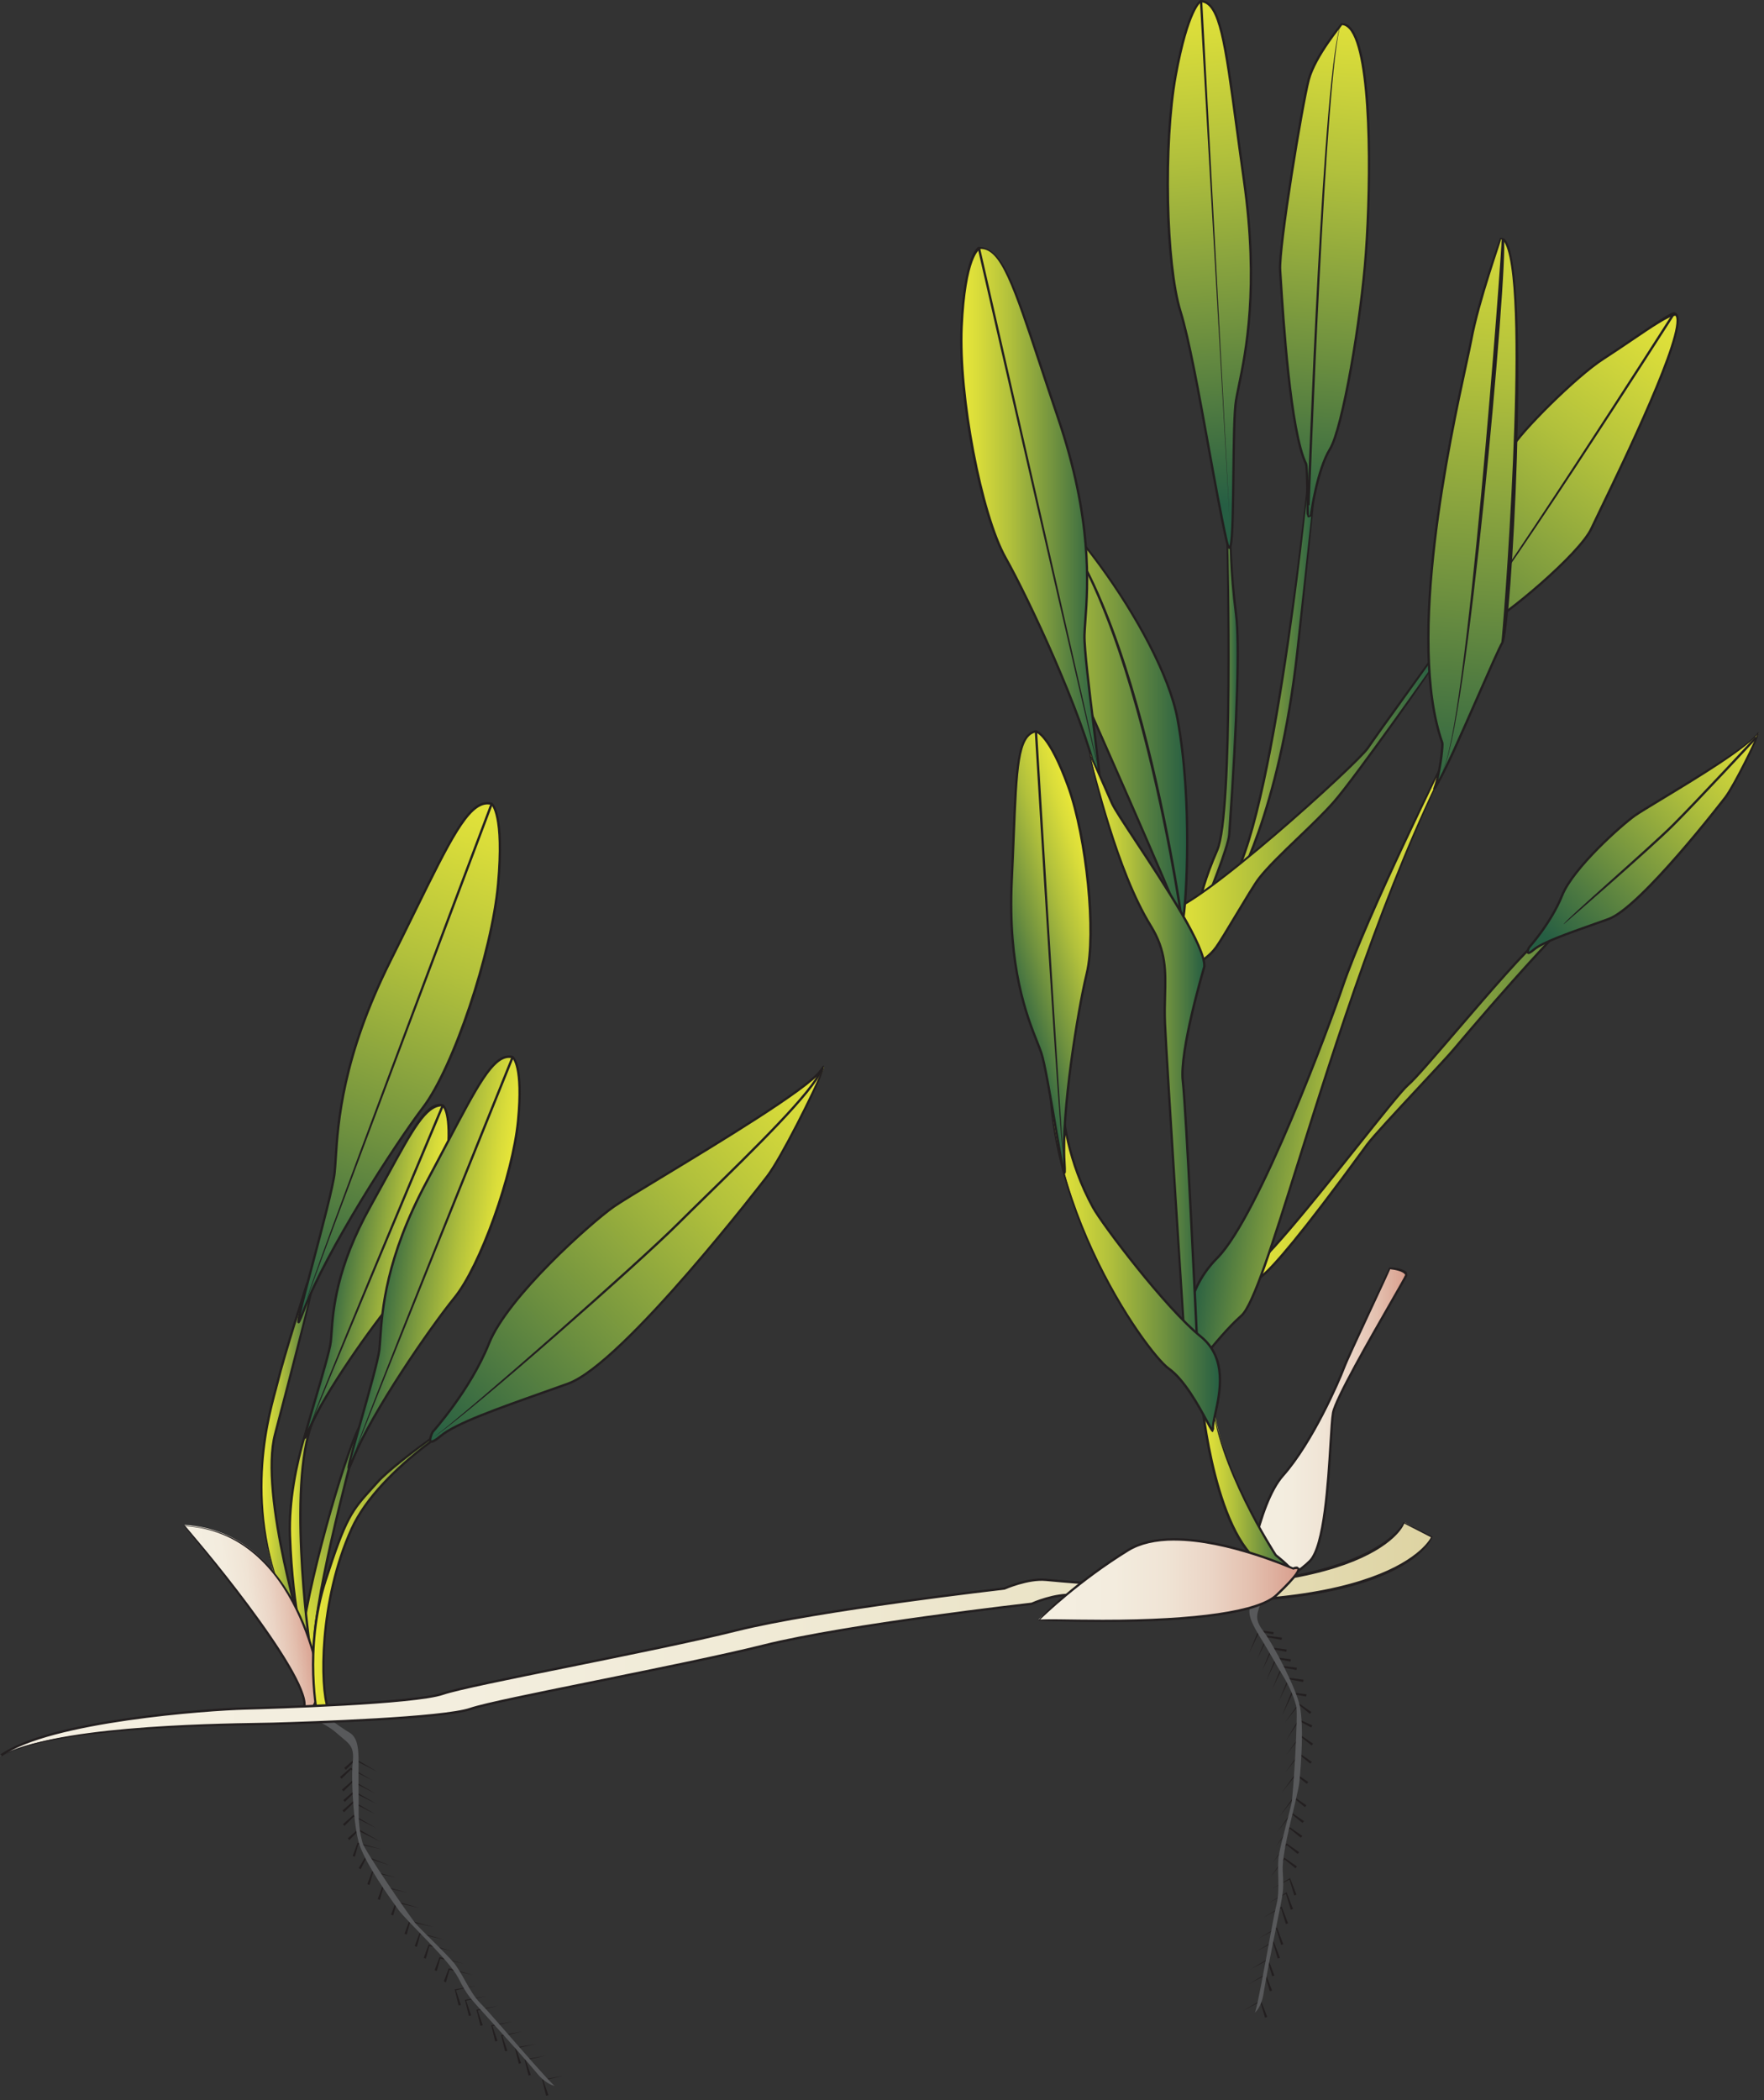 
        <svg xmlns:rdf="http://www.w3.org/1999/02/22-rdf-syntax-ns#" xmlns="http://www.w3.org/2000/svg" xmlns:cc="http://creativecommons.org/ns#" xmlns:xlink="http://www.w3.org/1999/xlink" xmlns:dc="http://purl.org/dc/elements/1.1/" x="0px" y="0px" width="421" height="501" viewBox="0 0 421 501" xml:space="preserve">
            <rect x="0" y="0" width="421" height="501" fill="#333333" stroke="none"/>
            <title>Halophila beccari</title>
            <desc xmlns:ian_image_library="https://ian.umces.edu/media-library/">
                <ian_image_library:title>Halophila beccari</ian_image_library:title>
                <ian_image_library:descr>Illustration of Halophila beccari</ian_image_library:descr>
                <ian_image_library:scene>
                    <ian_image_library:contains>seagrass, SAV, Plantae, vascular, Magnoliophyta, angiosperm, flowering plant, Liliopsida, monocot, Alismatidae, Hydrocharitales, Hydrocharitaceae, tape-grass, family, Halophila, beccari</ian_image_library:contains>
                    <ian_image_library:when>2008-08-26</ian_image_library:when>
                </ian_image_library:scene>
            </desc>
            
 <defs></defs>
 <linearGradient id="ian_symbols_57572bfff39d9b54c935f2c73b40a18c" y2="252.28" gradientUnits="userSpaceOnUse" x2="398.1" y1="252.28" x1="293.33">
  <stop stop-color="#E9E739" offset="0"/>
  <stop stop-color="#D9DC3A" offset=".12"/>
  <stop stop-color="#B1C03C" offset=".352"/>
  <stop stop-color="#6F913F" offset=".674"/>
  <stop stop-color="#265E43" offset="1"/>
 </linearGradient>
 <path d="m397.37 196.9s-23.382 22.21-29.357 26.69c-5.982 4.453-28.064 31.945-31.958 35.219-3.88 3.294-33.723 43.592-39.389 45.384-5.678 1.792-2.404 3.294-2.404 3.294s1.185 1.778 7.181-3.294c5.969-5.066 22.372-27.768 24.771-31.042 2.385-3.301 17.912-19.408 20.89-22.985 2.991-3.59 26.542-31.372 35.367-37.819 9.66-7.066 15.628-15.582 15.628-15.582" fill="url(#ian_symbols_57572bfff39d9b54c935f2c73b40a18c)"/>
 <path d="m295.12 308.07c-.106 0-.204-.007-.293-.02l-.792-.406c.067.077-1.039-.441-.983-1.323.054-.875 1.211-1.656 3.535-2.39 3.589-1.135 17.515-18.592 27.684-31.339 5.711-7.159 10.222-12.814 11.609-13.992 1.597-1.343 6.299-6.818 11.744-13.158 7.827-9.115 16.7-19.446 20.228-22.071 5.893-4.418 29.098-26.447 29.331-26.668l.353.371c.217-.29.332-.453.34-.464.394.404-5.651 8.952-15.238 15.965-9.417 6.88-35.063 37.466-35.317 37.772-1.248 1.499-4.696 5.196-8.461 9.23-5.175 5.547-11.041 11.834-12.417 13.739l-.625.856c-12.327 16.901-20.466 27.074-24.19 30.235-3.51 2.95-5.45 3.65-6.51 3.65zm102.26-110.79c-2.205 2.09-23.56 22.309-29.2 26.538-3.479 2.589-12.716 13.346-20.139 21.988-5.46 6.358-10.176 11.849-11.807 13.22-1.345 1.142-6.066 7.061-11.534 13.915-10.781 13.515-24.199 30.335-27.949 31.521-2.791.881-3.132 1.619-3.149 1.896-.025.417.567.786.776.882 1.302.338 3.073-.028 6.887-3.254 2.537-2.153 8.778-9.13 24.101-30.138l.625-.855c1.396-1.932 7.273-8.232 12.46-13.792 3.755-4.024 7.195-7.712 8.44-9.207.255-.307 25.945-30.947 35.416-37.865 7.95-5.83 13.44-12.72 15.06-14.86z" fill="#231F20"/>
 <linearGradient id="ian_symbols_d3045fb759f74414bd411f8613f1eb3e" y2="174.38" gradientUnits="userSpaceOnUse" x2="330.04" y1="70.206" x1="402.58">
  <stop stop-color="#E9E739" offset="0"/>
  <stop stop-color="#D9DC3A" offset=".12"/>
  <stop stop-color="#B1C03C" offset=".352"/>
  <stop stop-color="#6F913F" offset=".674"/>
  <stop stop-color="#265E43" offset="1"/>
 </linearGradient>
 <path d="m399.55 74.738c-1.389.168-10.496 6.75-16.89 10.859-6.406 4.096-19.98 17.663-22.021 21.496-2.047 3.86-12.557 30.483-13.062 39.449-.512 8.959-4.365 8.959-5.127 9.983-.761 1.017.512 1.28.512 1.28s6.663-6.4 11.264-8.441c4.615-2.068 22.797-17.164 25.606-23.321 2.83-6.13 25.09-50.265 19.72-51.302z" fill="url(#ian_symbols_d3045fb759f74414bd411f8613f1eb3e)"/>
 <path d="m343.05 158.11l-.143-.029c-.074-.015-.729-.165-.924-.678-.119-.313-.036-.663.246-1.04.19-.256.498-.435.889-.662 1.322-.77 3.785-2.203 4.184-9.171.513-9.116 11.267-36.119 13.093-39.563 2.074-3.896 15.645-17.461 22.118-21.6 2.226-1.431 4.782-3.162 7.226-4.818 5.461-3.698 8.854-5.971 9.778-6.083.442.072.724.294.9.646 1.963 3.915-8.729 27.032-18.263 46.734-.963 1.991-1.691 3.495-2.07 4.317-2.803 6.144-20.942 21.306-25.744 23.458-4.504 1.999-11.118 8.325-11.185 8.388l-.13.09zm56.72-82.766c-1.363 0-5.61 2.876-9.723 5.662-2.448 1.658-5.008 3.392-7.238 4.825-6.425 4.107-19.877 17.542-21.927 21.393-2.228 4.2-12.54 30.641-13.03 39.334-.415 7.266-3.045 8.796-4.457 9.619-.336.195-.601.35-.724.515l.209.808c.921-.874 6.91-6.471 11.231-8.388 4.752-2.13 22.698-17.117 25.466-23.183.381-.825 1.109-2.332 2.075-4.327 5.567-11.506 20.357-42.071 18.266-46.244-.06.002-.11-.002-.16-.002z" fill="#231F20"/>
 <linearGradient id="ian_symbols_e2032c5048380674e1833f5ea3912b94" y2="165.81" gradientUnits="userSpaceOnUse" x2="314.01" y1="165.81" x1="288.16">
  <stop stop-color="#E9E739" offset="0"/>
  <stop stop-color="#D9DC3A" offset=".12"/>
  <stop stop-color="#B1C03C" offset=".352"/>
  <stop stop-color="#6F913F" offset=".674"/>
  <stop stop-color="#265E43" offset="1"/>
 </linearGradient>
 <path d="m312.2 115.53s-9.148 87.756-19.759 96.554c-10.603 8.778 1.832.351 1.832.351s10.975-17.549 15.366-57.039c4.379-39.502 4.379-39.502 4.379-39.502l-1.82-.36z" fill="url(#ian_symbols_e2032c5048380674e1833f5ea3912b94)"/>
 <path d="m288.23 216.36l-.326-.214c-.094-.262-.183-.509 4.361-4.271 10.402-8.626 19.568-95.493 19.659-96.37l2.149.121-4.157 39.805c-4.349 39.1-15.297 56.979-15.407 57.155-1.35.93-5.58 3.76-6.27 3.76zm23.91-100.55c-.044 3.345-8.951 87.727-19.527 96.496-2.04 1.689-3.094 2.632-3.635 3.159 1.122-.615 3.224-1.957 5.135-3.251.03-.093 10.913-17.882 15.246-56.839l4.379-39.502-1.61-.07z" fill="#231F20"/>
 <linearGradient id="ian_symbols_b94375d9a6e56644312324ae3d232ad4" y2="172.34" gradientUnits="userSpaceOnUse" x2="295.39" y1="172.34" x1="286.25">
  <stop stop-color="#E9E739" offset="0"/>
  <stop stop-color="#D9DC3A" offset=".12"/>
  <stop stop-color="#B1C03C" offset=".352"/>
  <stop stop-color="#6F913F" offset=".674"/>
  <stop stop-color="#265E43" offset="1"/>
 </linearGradient>
 <path d="m292.96 129.3s1.429 64.509-2.438 73.455c-3.874 8.959-4.271 13.029-4.271 13.029l1.616-.815s5.295-12.826 5.504-15.885c.202-3.051 3.045-41.504 1.624-52.498-1.422-10.994-1.213-17.703-1.213-17.703l-.82.40z" fill="url(#ian_symbols_b94375d9a6e56644312324ae3d232ad4)"/>
 <path d="m285.93 216.26l.049-.501c.017-.167.445-4.214 4.293-13.111 3.798-8.789 2.43-72.694 2.416-73.339l.973-.671c.4.323.212 7.073 1.613 17.916.858 6.635.309 24.922-1.548 51.492l-.073 1.059c-.21 3.069-5.308 15.447-5.524 15.972l-2.2 1.18zm7.58-87.38l-.419.673c.21 2.383 1.537 64.418-2.31 73.318-3.045 7.041-3.936 11.077-4.172 12.429l1.138-.574c-.073.016 5.149-12.677 5.353-15.656l.073-1.061c1.854-26.534 2.405-44.782 1.552-51.383-1.4-10.89-1.21-17.69-1.21-17.75z" fill="#231F20"/>
 <linearGradient id="ian_symbols_ff3c3787615de1249d99d3767e7b65db" y2="193.8" gradientUnits="userSpaceOnUse" x2="342.96" y1="193.8" x1="276.93">
  <stop stop-color="#E9E739" offset="0"/>
  <stop stop-color="#D9DC3A" offset=".12"/>
  <stop stop-color="#B1C03C" offset=".352"/>
  <stop stop-color="#6F913F" offset=".674"/>
  <stop stop-color="#265E43" offset="1"/>
 </linearGradient>
 <path d="m341.45 157.58s-12.793 17.556-14.996 20.864c-2.196 3.273-40.587 38.391-47.539 38.762-6.952.363 6.574 12.799 6.574 12.799s2.938-1.476 4.756-4.035c1.839-2.56 8.516-14.255 10.24-16.444 4.021-5.126 12.799-12.456 17.925-18.296 5.12-5.847 24.548-33.426 24.548-33.426l-1.5-.21z" fill="url(#ian_symbols_ff3c3787615de1249d99d3767e7b65db)"/>
 <path d="m285.45 230.34l-.142-.129c-.992-.913-9.664-9.004-8.549-12.104.26-.72.981-1.116 2.147-1.177 6.806-.362 44.822-34.911 47.324-38.639 2.18-3.274 14.873-20.697 15.001-20.873l1.773.112c-.009.71-19.31 28.092-24.38 33.883-2.369 2.699-5.537 5.736-8.602 8.674-3.681 3.528-7.157 6.861-9.314 9.611-.918 1.166-3.27 5.079-5.543 8.863-1.953 3.25-3.839 6.386-4.689 7.571-1.837 2.585-4.734 4.06-4.856 4.121l-.17.10zm57.28-72.69l-1.322.211c.137.064-12.55 17.478-14.724 20.743-2.518 3.752-40.865 38.517-47.756 38.885-.922.048-1.479.321-1.654.81-.825 2.291 5.546 8.857 8.258 11.375.642-.354 2.977-1.733 4.486-3.858.848-1.18 2.722-4.301 4.665-7.535 2.282-3.799 4.644-7.728 5.582-8.92 2.182-2.78 5.672-6.126 9.367-9.668 3.056-2.929 6.216-5.958 8.568-8.639 5.04-5.75 24.32-33.11 24.51-33.38z" fill="#231F20"/>
 <linearGradient id="ian_symbols_954cb1adc18ca8c4f907243e1b20b43f" y2="167.08" gradientUnits="userSpaceOnUse" x2="283.33" y1="167.08" x1="238.13">
  <stop stop-color="#E9E739" offset="0"/>
  <stop stop-color="#D9DC3A" offset=".12"/>
  <stop stop-color="#B1C03C" offset=".352"/>
  <stop stop-color="#6F913F" offset=".674"/>
  <stop stop-color="#265E43" offset="1"/>
 </linearGradient>
 <path d="m238.13 114.13s3.948 14.646 7.195 21.961c3.22 7.296 36.182 81.155 36.667 84.139.525 2.998 3.214-26.077-.949-48.651-4.16-22.59-35.64-62.32-42.91-57.45z" fill="url(#ian_symbols_954cb1adc18ca8c4f907243e1b20b43f)"/>
 <path d="m282.08 220.72h-.232l-.13-.443c-.412-2.534-25.478-58.935-33.715-77.469l-2.933-6.606c-3.218-7.251-7.169-21.854-7.208-22.001.566-.606 1.112-.76 1.735-.76 9.615 0 37.848 37.057 41.717 58.086 3.854 20.899 1.921 47.986 1.014 49.073l-.25.12zm-43.8-106.36c.192 0 4.107 14.446 7.291 21.62l2.933 6.605c13.597 30.595 31.49 71.011 33.563 76.958.783-4.51 2.311-28.312-1.304-47.913-3.839-20.866-31.7-57.632-41.172-57.632-.51 0-.95.12-1.31.36z" fill="#231F20"/>
 <linearGradient id="ian_symbols_aec670169949bcd4854e0ddf94f7937d" y2="224.2" gradientUnits="userSpaceOnUse" x2="369.72" y1="172.03" x1="423.45">
  <stop stop-color="#E9E739" offset="0"/>
  <stop stop-color="#D9DC3A" offset=".12"/>
  <stop stop-color="#B1C03C" offset=".352"/>
  <stop stop-color="#6F913F" offset=".674"/>
  <stop stop-color="#265E43" offset="1"/>
 </linearGradient>
 <path d="m364.95 225.99s5.241-5.8 7.862-12.361c2.613-6.568 14.234-16.862 17.42-19.105 3.193-2.257 26.812-15.75 29.048-19.125 2.25-3.375-5.06 11.627-7.498 14.813-2.438 3.18-20.606 26.421-27.923 29.048-7.302 2.621-15.365 5.241-17.804 7.296-2.44 2.07-1.11-.57-1.11-.57z" fill="url(#ian_symbols_aec670169949bcd4854e0ddf94f7937d)"/>
 <path d="m364.78 227.63l-.391-.209c-.225-.365.102-1.129.315-1.552.094-.118 5.28-5.901 7.852-12.339 2.623-6.592 14.326-16.981 17.519-19.229.914-.646 3.499-2.212 6.777-4.197 7.718-4.673 20.636-12.495 22.198-14.854l.634-.615c.63.902-6.006 13.563-7.68 15.75-.824 1.074-20.27 26.346-28.05 29.14l-3.522 1.25c-6.267 2.212-12.186 4.301-14.196 5.996-.89.75-1.25.85-1.45.85zm54.65-52.68c-1.548 3.071-14.03 10.629-22.29 15.63-3.263 1.976-5.835 3.533-6.745 4.176-3.161 2.226-14.741 12.494-17.323 18.981-2.608 6.532-7.86 12.386-7.913 12.445-.14.293-.272.681-.292.873.13-.049.422-.205 1.012-.705 2.09-1.761 8.055-3.866 14.37-6.096l3.52-1.25c7.628-2.739 27.596-28.694 27.797-28.956 2.19-2.87 7.78-14.34 7.85-15.08z" fill="#231F20"/>
 <path d="m373.19 220.51c-.155-.599 20.442-18.389 25.956-23.916 5.518-5.491 19.643-20.696 19.784-20.849l.406.377c-.142.153-14.274 15.366-19.799 20.864-5.53 5.55-26.14 23.35-26.35 23.53z" fill="#231F20"/>
 <path d="m345.96 154.4c8.626-9.715 52.905-79.112 53.352-79.813l.468.298c-.44.702-44.75 70.145-53.82 79.515z" fill="#231F20"/>
 <path d="m281.76 219.4c-.137-.975-14.019-97.556-41.903-103.85 28.378 5.834 41.891 99.774 42.453 103.77l-.55.08z" fill="#231F20"/>
 <linearGradient id="ian_symbols_fec7b1290ddb1bf4a926cabebcc70052" y2="123.53" gradientUnits="userSpaceOnUse" x2="262.59" y1="123.53" x1="229.43">
  <stop stop-color="#E9E739" offset="0"/>
  <stop stop-color="#D9DC3A" offset=".12"/>
  <stop stop-color="#B1C03C" offset=".352"/>
  <stop stop-color="#6F913F" offset=".674"/>
  <stop stop-color="#265E43" offset="1"/>
 </linearGradient>
 <path d="m233.62 59.137s-3.328 1.717-4.116 18.761c-.774 17.063 4.75 44.993 10.489 55.186 5.76 10.206 18.364 37.34 21.645 51.79 3.301 14.457-3.012-26.421-2.81-33.373.189-6.952 3.295-23.632-6.379-52.019-9.65-28.394-12.63-40.964-18.83-40.344z" fill="url(#ian_symbols_fec7b1290ddb1bf4a926cabebcc70052)"/>
 <path d="m262.52 188.22c-.271 0-.406 0-1.157-3.288-3.297-14.521-16.008-41.78-21.615-51.715-5.976-10.612-11.287-38.538-10.524-55.334.787-17.008 4.124-18.921 4.266-18.995 5.729-.048 8.683 8.849 15.153 28.353 1.218 3.671 2.561 7.717 4.065 12.149 8.336 24.464 7.207 40.184 6.601 48.629-.097 1.356-.181 2.516-.207 3.486-.091 3.145 1.153 13.23 2.251 22.128 1.463 11.855 1.685 14.156 1.396 14.483l-.22.10zm-28.47-128.83c-.33.006-3.508 2.027-4.271 18.518-.745 16.402 4.629 44.692 10.454 55.037 5.62 9.959 18.365 37.292 21.673 51.865.136.595.249 1.069.345 1.449-.206-2.506-.834-7.594-1.446-12.557-1.101-8.917-2.348-19.025-2.255-22.211.026-.977.11-2.145.208-3.511.604-8.406 1.728-24.053-6.573-48.411-1.505-4.434-2.848-8.481-4.066-12.153-6.38-19.252-9.29-28.034-14.06-28.034z" fill="#231F20"/>
 <path d="m261.8 181.99c-.722-1.608-28.179-121.58-28.457-122.79l.541-.124c2.86 12.483 27.92 121.99 27.92 122.91z" fill="#231F20"/>
 <linearGradient id="ian_symbols_39064f2829b704e419f163b54574d650" y2="246.83" gradientUnits="userSpaceOnUse" x2="390.34" gradientTransform="matrix(-.99 -.144 -.144 .99 714.37 63.505)" y1="246.83" x1="347.68">
  <stop stop-color="#E9E739" offset="0"/>
  <stop stop-color="#D9DC3A" offset=".12"/>
  <stop stop-color="#B1C03C" offset=".352"/>
  <stop stop-color="#6F913F" offset=".674"/>
  <stop stop-color="#265E43" offset="1"/>
 </linearGradient>
 <path d="m345.89 181.22l-.836-.451s-18.653 36.97-24.703 54.835c-2.418 7.168-19.744 54.344-29.843 64.509-10.098 10.172-6.682 22.305-7.841 27.296-1.158 4.992 6.683-7.444 13.594-13.527 6.93-6.11 23.71-81.95 49.63-132.66z" fill="url(#ian_symbols_39064f2829b704e419f163b54574d650)"/>
 <path d="m282.76 328.84l-.357-.17c-.173-.218-.177-.614-.012-1.325.286-1.232.287-2.955.287-4.949.002-5.894.004-14.8 7.628-22.48 9.938-10.004 27.043-56.3 29.776-64.402 5.987-17.68 24.532-54.501 24.719-54.871l1.215.332c-15.04 30.021-27.06 68.247-35.836 96.158-6.274 19.954-10.808 34.37-13.741 36.956-3.069 2.702-6.302 6.637-8.899 9.799-2.82 3.43-4.1 4.95-4.78 4.95zm62.16-147.82c.193.25-18.334 37.038-24.309 54.68-2.74 8.121-19.896 54.537-29.908 64.615-7.463 7.518-7.465 16.287-7.467 22.089-.001 2.029-.001 3.781-.302 5.075-.111.48-.114.702-.104.798.578-.221 2.461-2.513 4.283-4.732 2.61-3.178 5.858-7.132 8.962-9.863 2.817-2.483 7.565-17.585 13.578-36.706 8.782-27.93 20.811-66.182 35.986-95.875l-.72-.08z" fill="#231F20"/>
 <linearGradient id="ian_symbols_c50eab9dfc66e0b44d0e326d9b48ce00" y2="360.31" gradientUnits="userSpaceOnUse" x2="97.542" y1="376.13" x1="62.691">
  <stop stop-color="#E9E739" offset="0"/>
  <stop stop-color="#D9DC3A" offset=".12"/>
  <stop stop-color="#B1C03C" offset=".352"/>
  <stop stop-color="#6F913F" offset=".674"/>
  <stop stop-color="#265E43" offset="1"/>
 </linearGradient>
 <path d="m71.676 395.67c0-12.133 10.813-49.776 14.228-55.469 3.402-5.686-.155.997-.155.997s-11.647 41.302-10.778 53.777c.342 4.9-2.945 2.95-3.295.69z" fill="url(#ian_symbols_c50eab9dfc66e0b44d0e326d9b48ce00)"/>
 <path d="m73.789 398.3c-1.02 0-2.18-1.259-2.387-2.591-.003-12.535 10.936-50.105 14.264-55.653 1.452-2.427 1.5-2.427 1.704-2.427.34.3.389.381-1.376 3.696-.094.358-11.603 41.343-10.747 53.628.101 1.442-.094 2.438-.58 2.959-.237.25-.541.38-.878.38zm11.3-55.76c-4.11 9.786-13.136 41.807-13.136 53.132.222 1.398 1.687 2.533 2.308 1.867.212-.228.55-.86.433-2.542-.772-11.07 8.369-45.09 10.395-52.46z" fill="#231F20"/>
 <linearGradient id="ian_symbols_f3c48e4dabe12e741d4474abcbae0ef2" y2="347.96" gradientUnits="userSpaceOnUse" x2="75.664" y1="347.96" x1="62.396">
  <stop stop-color="#E9E739" offset="0"/>
  <stop stop-color="#D9DC3A" offset=".12"/>
  <stop stop-color="#B1C03C" offset=".352"/>
  <stop stop-color="#6F913F" offset=".674"/>
  <stop stop-color="#265E43" offset="1"/>
 </linearGradient>
 <path d="m72.976 392.42s-11.23-35.528-7.316-50.302c4.136-15.676 10.004-38.62 10.004-38.62l-2.351 2.661s-5.652 17.65-6.993 23.315c-1.327 5.652-9.983 29.978 3.671 57.598" fill="url(#ian_symbols_f3c48e4dabe12e741d4474abcbae0ef2)"/>
 <path d="m72.712 392.51c-.112-.356-11.209-35.775-7.32-50.457 4.136-15.674 10.003-38.617 10.003-38.618l-1.875 2.913c0 .078-5.607 17.605-6.931 23.196l-.511 1.956c-2.25 8.313-8.228 30.393 4.162 55.454-12.979-25.004-6.962-47.231-4.697-55.599l.507-1.939c1.328-5.611 6.942-23.159 6.999-23.336l2.407-2.76c.477.252-5.392 23.198-9.528 38.875-3.849 14.527 7.2 49.792 7.313 50.146l-.529.18z" fill="#231F20"/>
 <linearGradient id="ian_symbols_ebfac38421203254a50837593b7916a0" y2="363.2" gradientUnits="userSpaceOnUse" x2="78.736" y1="363.2" x1="69.173">
  <stop stop-color="#E9E739" offset="0"/>
  <stop stop-color="#D9DC3A" offset=".12"/>
  <stop stop-color="#B1C03C" offset=".352"/>
  <stop stop-color="#6F913F" offset=".674"/>
  <stop stop-color="#265E43" offset="1"/>
 </linearGradient>
 <path d="m73.893 392.38s-5.787-40.608 1.32-54.432c5.651-11.007 2.809-5.658 2.809-5.658l-1.367-.694s-8.037 17.725-7.451 34.795c.646 18.451 3.86 29.021 3.86 29.021" fill="url(#ian_symbols_ebfac38421203254a50837593b7916a0)"/>
 <path d="m73.325 395.33c-.575 0-3.76-10.701-4.398-28.93-.582-16.939 7.395-34.741 7.475-34.919l1.547.497c.352-.699.498-1.001.524-1.07.014.014.026.028.038.043.13-.323.192-.291.354-.206.282.147.282.147-3.405 7.33-6.986 13.587-1.351 53.86-1.292 54.266l-.549.078c-.058-.407-5.717-40.854 1.349-54.598 1.43-2.785 2.314-4.519 2.838-5.555l-1.273-.423c.253.139-7.626 17.775-7.05 34.537.637 18.196 3.816 28.844 3.848 28.949h-.006z" fill="#231F20"/>
 <linearGradient id="ian_symbols_0e154c85a7daa6b47d7718c55e4050c5" y2="286.12" gradientUnits="userSpaceOnUse" x2="-304.72" gradientTransform="matrix(-.991 -.136 -.136 .991 -184.75 -22.956)" y1="286.12" x1="-329.38">
  <stop stop-color="#E9E739" offset="0"/>
  <stop stop-color="#D9DC3A" offset=".12"/>
  <stop stop-color="#B1C03C" offset=".352"/>
  <stop stop-color="#6F913F" offset=".674"/>
  <stop stop-color="#265E43" offset="1"/>
 </linearGradient>
 <path d="m105.68 263.71s2.195 1.361 1.098 12.26c-1.112 10.893-7.707 28.159-12.76 34.141-5.045 5.975-16.585 22.116-20.303 30.994-3.739 8.899 4.688-16.503 5.22-20.95.526-4.439-.047-15.285 9.526-32.47 9.579-17.19 12.917-24.93 17.217-23.97z" fill="url(#ian_symbols_0e154c85a7daa6b47d7718c55e4050c5)"/>
 <path d="m72.793 343.26l-.237-.12c-.197-.263-.015-1.081 2.369-9.157 1.64-5.558 3.499-11.857 3.738-13.86.072-.607.123-1.336.183-2.185.381-5.422 1.092-15.515 9.376-30.387l4.087-7.418c6.758-12.346 9.622-17.54 13.434-16.693.326.184 2.397 1.798 1.314 12.559-1.099 10.767-7.571 28.073-12.824 34.292-4.922 5.83-16.535 22.028-20.26 30.923-.853 2.05-.953 2.05-1.173 2.05zm32.707-79.32c-3.693 0-6.709 5.51-12.702 16.458l-4.089 7.421c-8.224 14.765-8.929 24.777-9.307 30.156-.061.859-.113 1.596-.186 2.211-.245 2.05-2.111 8.373-3.757 13.951-.74 2.508-1.495 5.068-1.96 6.777 3.783-8.963 15.387-25.15 20.313-30.983 5.1-6.038 11.626-23.509 12.696-33.99 1.05-10.426-.956-11.987-.976-12.001-.01-.01-.02-.01-.03-.01z" fill="#231F20"/>
 <path d="m74.351 339.38c-.463-.718 25.81-63.246 31.076-75.774l.511.215c-.32.74-31.232 74.3-31.589 75.56z" fill="#231F20"/>
 <linearGradient id="ian_symbols_41b4d9c33482f4f405fd9c8b08d6eec3" y2="282.16" gradientUnits="userSpaceOnUse" x2="-316.04" gradientTransform="matrix(-.991 -.136 -.136 .991 -184.75 -22.956)" y1="282.16" x1="-344.94">
  <stop stop-color="#E9E739" offset="0"/>
  <stop stop-color="#D9DC3A" offset=".12"/>
  <stop stop-color="#B1C03C" offset=".352"/>
  <stop stop-color="#6F913F" offset=".674"/>
  <stop stop-color="#265E43" offset="1"/>
 </linearGradient>
 <path d="m122.36 252.18s2.6 1.711 1.293 15.184c-1.293 13.473-9.163 34.801-15.165 42.198-6.009 7.39-19.731 27.336-24.157 38.344-4.439 10.98 5.578-20.426 6.211-25.909.633-5.484-.061-18.91 11.33-40.163 11.41-21.25 15.35-30.81 20.5-29.65z" fill="url(#ian_symbols_41b4d9c33482f4f405fd9c8b08d6eec3)"/>
 <path d="m83.231 350.5l-.239-.12c-.234-.31.163-1.895 2.833-11.303 1.946-6.859 4.153-14.634 4.438-17.107.088-.759.15-1.672.223-2.738.456-6.702 1.305-19.176 11.139-37.524 1.818-3.389 3.446-6.48 4.919-9.278 7.977-15.15 11.358-21.532 15.873-20.515.204.113 2.816 1.997 1.509 15.481-1.272 13.249-8.956 34.619-15.225 42.345-5.858 7.205-19.68 27.245-24.115 38.273-1.005 2.49-1.122 2.49-1.354 2.49zm38.299-98.13c-3.798 0-7.374 6.791-14.498 20.32-1.474 2.799-3.103 5.892-4.921 9.282-9.777 18.243-10.621 30.64-11.074 37.3-.073 1.076-.136 1.997-.225 2.764-.291 2.517-2.503 10.314-4.456 17.194-.999 3.521-2.022 7.125-2.54 9.193.076-.183.16-.387.252-.614 4.454-11.079 18.322-31.189 24.199-38.416 6.1-7.517 13.863-29.131 15.103-42.049 1.258-12.97-1.151-14.912-1.176-14.93-.15 0-.41-.03-.66-.03z" fill="#231F20"/>
 <path d="m85.035 345.71c-.441-.826 33.225-84.137 37.063-93.634l.514.208c-.37.92-37.197 92.04-37.575 93.42z" fill="#231F20"/>
 <linearGradient id="ian_symbols_7eaa4556711b46d435ae5fb72820ce25" y2="384.61" gradientUnits="userSpaceOnUse" x2="74.062" y1="388.34" x1="47.468">
  <stop stop-color="#F4EFE1" offset="0"/>
  <stop stop-color="#F3ECDE" offset=".291"/>
  <stop stop-color="#F0E4D5" offset=".489"/>
  <stop stop-color="#EBD5C6" offset=".659"/>
  <stop stop-color="#E4C1B0" offset=".813"/>
  <stop stop-color="#DBA695" offset=".956"/>
  <stop stop-color="#D89E8C" offset=".994"/>
 </linearGradient>
 <path d="m44.016 363.79s29.634 35.292 28.637 43.281 4.001-3.994 4.001-3.994-4.338-37.63-32.638-39.29z" fill="url(#ian_symbols_7eaa4556711b46d435ae5fb72820ce25)"/>
 <path d="m72.857 410.09l-.363-.168c-.207-.234-.382-.761-.117-2.89.971-7.779-28.279-42.717-28.574-43.069 28.436 1.203 33.083 38.698 33.126 39.077-.886 2.22-3.015 7.05-4.072 7.05zm-28.857-46.03c1.442.989 29.929 35.022 28.928 43.039-.228 1.831-.096 2.309-.038 2.423.582-.247 2.254-3.551 3.509-6.559-.063-.23-4.659-37.26-32.399-38.9z" fill="#231F20"/>
 <polygon points="130.34 499.98 129.38 496.12 134.5 495.21 129.68 496.33 130.88 499.84 130.34 499.98" fill="#231F20"/>
 <polygon points="126.15 495.16 125.19 491.32 130.3 490.41 125.49 491.52 126.69 495.03 126.15 495.16" fill="#231F20"/>
 <polygon points="123.82 492.35 122.87 488.49 127.97 487.59 123.17 488.7 124.36 492.22 123.82 492.35" fill="#231F20"/>
 <polygon points="120.55 489.38 119.6 485.53 124.7 484.64 119.9 485.74 121.09 489.24 120.55 489.38" fill="#231F20"/>
 <polygon points="118.19 487.02 117.24 483.16 122.34 482.26 117.54 483.37 118.73 486.88 118.19 487.02" fill="#231F20"/>
 <polygon points="114.68 483.29 113.71 479.45 118.84 478.54 114.01 479.66 115.22 483.16 114.68 483.29" fill="#231F20"/>
 <polygon points="111.91 480.95 110.96 477.1 116.06 476.2 111.26 477.3 112.45 480.82 111.91 480.95" fill="#231F20"/>
 <polygon points="109.46 478.45 108.52 474.61 113.62 473.7 108.82 474.82 110 478.32 109.46 478.45" fill="#231F20"/>
 <polygon points="106.43 472.9 105.92 472.71 107.11 469.57 112.9 471.16 107.28 469.94 106.43 472.9" fill="#231F20"/>
 <polygon points="104.25 470.22 103.73 470.03 104.9 466.89 110.7 468.47 105.07 467.25 104.25 470.22" fill="#231F20"/>
 <polygon points="101.64 467.27 101.12 467.08 102.3 463.91 108.09 465.51 102.47 464.27 101.64 467.27" fill="#231F20"/>
 <polygon points="99.495 464.46 98.975 464.27 100.14 461.1 105.95 462.71 100.31 461.46 99.495 464.46" fill="#231F20"/>
 <polygon points="97.063 461.52 96.543 461.32 97.715 458.16 103.53 459.75 97.891 458.52 97.063 461.52" fill="#231F20"/>
 <polygon points="93.849 456.96 93.33 456.77 94.508 453.6 100.32 455.22 94.683 453.96 93.849 456.96" fill="#231F20"/>
 <polygon points="90.663 453.26 90.143 453.06 91.315 449.9 97.124 451.5 91.49 450.27 90.663 453.26" fill="#231F20"/>
 <polygon points="88.184 449.69 87.665 449.49 88.844 446.35 94.651 447.94 89.019 446.71 88.184 449.69" fill="#231F20"/>
 <polygon points="86.081 445.95 85.605 445.66 87.316 442.82 93.053 445.02 87.444 443.22 86.081 445.95" fill="#231F20"/>
 <polygon points="84.688 442.96 84.168 442.77 85.347 439.61 91.135 441.2 85.521 439.97 84.688 442.96" fill="#231F20"/>
 <polygon points="90.967 439.47 85.563 436.78 83.366 438.99 82.999 438.57 85.525 436.34 90.967 439.47" fill="#231F20"/>
 <polygon points="89.809 436.14 84.403 433.42 82.213 435.61 81.847 435.2 84.366 432.98 89.809 436.14" fill="#231F20"/>
 <polygon points="89.708 432.87 84.315 430.16 82.111 432.34 81.747 431.92 84.279 429.71 89.708 432.87" fill="#231F20"/>
 <polygon points="89.91 430.38 84.524 427.69 82.313 429.87 81.949 429.45 84.489 427.24 89.91 430.38" fill="#231F20"/>
 <polygon points="89.573 427.86 84.194 425.17 81.983 427.36 81.619 426.94 84.158 424.73 89.573 427.86" fill="#231F20"/>
 <polygon points="89.107 424.85 83.729 422.17 81.518 424.35 81.154 423.93 83.693 421.72 89.107 424.85" fill="#231F20"/>
 <polygon points="90.146 422.71 84.76 420 82.535 422.2 82.17 421.78 84.724 419.55 90.146 422.71" fill="#231F20"/>
 <path d="m69.729 407.91s7.437 2.735 10.448 5.396c3.011 2.688 4.473 2.957 4.009 7.101-.458 4.109.242 15.905 1.664 19.858 1.711 4.77 6.689 11.811 9.222 15.319 2.061 2.844 12.112 11.978 14.335 16.336 2.25 4.353 2.392 4.292 7.633 10.111 5.16 5.699 8.973 9.991 11.182 12.651 2.189 2.668 4.191 2.95 4.191 2.95s.154.492-5.1-5.423c-5.315-5.975-10.131-11.714-12.725-14.375-2.607-2.641-4.311-7.35-6.508-9.855-2.195-2.492-7.383-7.41-8.764-8.946-1.374-1.516-12.375-17.677-12.799-19.388-.452-1.697-.99-4.056-.93-8.191.04-2.492-.068-4.735-.027-9.054.047-4.292.148-7.687-2.149-9.054-2.304-1.341-8.455-5.936-8.455-5.936l-5.217.50z" fill="#58595B"/>
 <linearGradient id="ian_symbols_e17847d9f2413f9499cb961d83764121" y2="373.26" gradientUnits="userSpaceOnUse" x2="113.55" y1="373.26" x1="74.703">
  <stop stop-color="#E9E739" offset="0"/>
  <stop stop-color="#D9DC3A" offset=".12"/>
  <stop stop-color="#B1C03C" offset=".352"/>
  <stop stop-color="#6F913F" offset=".674"/>
  <stop stop-color="#265E43" offset="1"/>
 </linearGradient>
 <path d="m113.55 336.79s-22.641 12.585-29.627 27.943c-7.592 16.748-7.612 37.414-5.658 42.724 1.966 5.301-2.459 2.209-2.459 2.209s-3.449-16.013 1.853-32.496c5.308-16.484 6.501-16.963 12.422-23.571 4.87-5.43 23.187-17.656 23.187-17.656" fill="url(#ian_symbols_e17847d9f2413f9499cb961d83764121)"/>
 <path d="m77.97 410.84c-.941 0-2.156-.825-2.324-.942-.147-.33-3.516-16.443 1.748-32.809 4.938-15.334 6.401-16.951 11.252-22.31l1.228-1.362c4.837-5.393 23.056-17.579 23.239-17.702.125.584-18.036 12.731-22.827 18.073l-1.229 1.363c-4.914 5.429-6.234 6.888-11.135 22.107-5.219 16.226-1.88 32.193-1.846 32.354.611.335 1.813.902 2.221.587.161-.124.454-.631-.292-2.642-1.849-5.025-2.151-25.691 5.666-42.935 6.943-15.266 29.518-27.944 29.745-28.071l.27.485c-.226.125-22.642 12.717-29.509 27.815-7.755 17.105-7.476 37.553-5.651 42.513.652 1.756.688 2.827.111 3.272-.181.14-.412.20-.661.20z" fill="#231F20"/>
 <polygon points="301.91 481.34 300.77 477.52 296.68 479.71 300.92 477.19 302.44 481.18 301.91 481.34" fill="#231F20"/>
 <polygon points="303.06 475.05 301.93 471.27 297.81 473.44 302.08 470.94 303.6 474.89 303.06 475.05" fill="#231F20"/>
 <polygon points="303.62 471.46 302.49 467.64 298.4 469.84 302.64 467.31 304.15 471.3 303.62 471.46" fill="#231F20"/>
 <polygon points="304.95 467.23 303.8 463.43 299.7 465.61 303.95 463.09 305.48 467.07 304.95 467.23" fill="#231F20"/>
 <polygon points="305.75 463.99 304.61 460.17 300.52 462.38 304.76 459.84 306.28 463.83 305.75 463.99" fill="#231F20"/>
 <polygon points="306.88 459 305.73 455.2 301.64 457.38 305.88 454.86 307.42 458.84 306.88 459" fill="#231F20"/>
 <polygon points="308.06 455.59 306.91 451.79 302.82 453.97 307.06 451.45 308.6 455.42 308.06 455.59" fill="#231F20"/>
 <polygon points="308.89 452.18 307.74 448.39 303.65 450.56 307.89 448.06 309.42 452.02 308.89 452.18" fill="#231F20"/>
 <polygon points="303.16 447.87 306.53 443.19 309.53 445.27 309.18 445.7 306.56 443.59 303.16 447.87" fill="#231F20"/>
 <polygon points="303.68 444.44 307.06 439.77 310.05 441.86 309.7 442.29 307.1 440.16 303.68 444.44" fill="#231F20"/>
 <polygon points="304.43 440.56 307.8 435.89 310.81 437.98 310.46 438.41 307.83 436.29 304.43 440.56" fill="#231F20"/>
 <polygon points="304.82 437.04 308.21 432.38 311.21 434.47 310.86 434.9 308.24 432.78 304.82 437.04" fill="#231F20"/>
 <polygon points="305.41 433.27 308.79 428.61 311.79 430.7 311.44 431.13 308.82 429.01 305.41 433.27" fill="#231F20"/>
 <polygon points="305.85 427.72 309.23 423.07 312.23 425.13 311.88 425.56 309.26 423.47 305.85 427.72" fill="#231F20"/>
 <polygon points="306.69 422.91 310.09 418.23 313.08 420.33 312.73 420.76 310.12 418.63 306.69 422.91" fill="#231F20"/>
 <polygon points="307.02 418.58 310.38 413.92 313.39 415.99 313.04 416.42 310.42 414.32 307.02 418.58" fill="#231F20"/>
 <polygon points="306.93 415.22 309.94 410.15 313.2 411.63 312.94 412.12 310.03 410.56 306.93 415.22" fill="#231F20"/>
 <polygon points="306.6 411.02 309.97 406.34 312.98 408.44 312.63 408.87 310 406.74 306.6 411.02" fill="#231F20"/>
 <polygon points="305.95 409.31 308.22 403.74 311.82 404.2 311.72 404.74 308.42 404.14 305.95 409.31" fill="#231F20"/>
 <polygon points="305.23 405.82 307.51 400.25 311.11 400.73 311.01 401.27 307.7 400.65 305.23 405.82" fill="#231F20"/>
 <polygon points="303.64 402.97 305.91 397.41 309.52 397.86 309.42 398.41 306.11 397.81 303.64 402.97" fill="#231F20"/>
 <polygon points="302.2 400.96 304.48 395.38 308.09 395.85 307.99 396.4 304.68 395.78 302.2 400.96" fill="#231F20"/>
 <polygon points="301.21 398.62 303.47 393.04 307.09 393.51 306.98 394.06 303.66 393.44 301.21 398.62" fill="#231F20"/>
 <polygon points="300.07 395.8 302.35 390.22 305.95 390.67 305.85 391.22 302.55 390.62 300.07 395.8" fill="#231F20"/>
 <polygon points="298.09 394.46 300.36 388.9 303.97 389.35 303.87 389.9 300.56 389.3 298.09 394.46" fill="#231F20"/>
 <path d="m307.6 371.06s-5.005 6.157-6.225 9.99c-1.219 3.826-2.338 4.823.162 8.137 2.506 3.315 7.915 13.804 8.703 17.939.956 4.985.283 13.581-.108 17.872-.343 3.51-4.304 16.484-4 21.383.303 4.87.141 4.89-1.402 12.59-1.528 7.531-2.62 13.17-3.165 16.585-.526 3.402-2.116 4.655-2.116 4.655s.155.498 1.644-7.255c1.522-7.862 2.742-15.225 3.618-18.842.869-3.639-.061-8.536.552-11.81.627-3.268 2.58-10.158 2.984-12.173.404-2.021 1.624-21.503 1.105-23.201-.472-1.69-1.213-3.987-3.375-7.518-1.301-2.122-2.358-4.108-4.595-7.794-2.236-3.658-4.063-6.541-2.769-8.879 1.307-2.338 4.23-9.424 4.23-9.424l4.78-2.27z" fill="#58595B"/>
 <linearGradient id="ian_symbols_18d75fb48f15365439002111241b635e" y2="391.08" gradientUnits="userSpaceOnUse" x2="341.77" y1="391.08">
  <stop stop-color="#F4EFE1" offset="0"/>
  <stop stop-color="#F3EEDE" offset=".326"/>
  <stop stop-color="#F0EAD5" offset=".547"/>
  <stop stop-color="#EAE3C6" offset=".738"/>
  <stop stop-color="#E3DAB1" offset=".91"/>
  <stop stop-color="#DED4A3" offset=".994"/>
 </linearGradient>
 <path d="m.262 418.76c11.688-8.34 50.329-10.98 58.204-11.183 7.889-.209 40.648-1.246 47.264-3.53 6.642-2.276 50.193-10.151 70.093-15.144 19.899-4.958 63.855-9.937 63.855-9.937s5.591-2.499 9.942-2.082c76.837 7.323 85.621-13.682 85.621-13.682l6.528 3.632s-8.785 20.99-85.628 13.688c-4.352-.404-9.943 2.081-9.943 2.081s-43.956 4.958-63.869 9.95c-19.899 4.979-63.451 12.854-70.066 15.13-6.643 2.283-39.389 3.321-47.271 3.544-7.877.19-52.749.25-64.989 7.73" fill="url(#ian_symbols_18d75fb48f15365439002111241b635e)"/>
 <path d="m.145 419.2c10.99-7.364 49.479-7.986 62.127-8.191l2.715-.049c9.437-.267 40.732-1.31 47.187-3.528 3.315-1.142 15.661-3.641 29.957-6.536 14.136-2.862 30.158-6.106 40.132-8.602 19.703-4.938 63.465-9.906 63.905-9.956.149-.081 5.626-2.488 10-2.082 75.64 7.188 85.259-13.313 85.347-13.521l-6.407-3.281c.029.73-9.348 20.975-85.512 13.716-4.228-.405-9.749 2.034-9.804 2.059-.521.072-44.247 5.056-63.901 9.952-10.036 2.518-26.154 5.782-40.374 8.663-14.176 2.871-26.419 5.351-29.696 6.474-6.84 2.362-40.64 3.368-47.346 3.546-8.737.225-46.527 2.91-58.05 11.131l-.322-.451c11.636-8.303 49.587-11.009 58.357-11.234 4.102-.108 40.273-1.13 47.18-3.516 3.312-1.135 15.572-3.618 29.767-6.493 14.215-2.879 30.326-6.142 40.35-8.657 19.69-4.905 63.452-9.893 63.892-9.942.149-.081 5.626-2.502 10.001-2.082 75.632 7.208 85.25-13.306 85.339-13.514l6.918 3.496c-.241 1.215-9.619 21.446-85.789 14.207-4.228-.393-9.749 2.034-9.804 2.059-.521.072-44.247 5.036-63.914 9.966-9.986 2.498-26.015 5.744-40.157 8.607-14.276 2.891-26.606 5.388-29.887 6.517-6.529 2.244-37.895 3.291-47.353 3.559l-2.721.049c-12.616.17-50.991.79-62.141 7.61z" fill="#231F20"/>
 <linearGradient id="ian_symbols_2cf692bf69277824c922f04d79973288" y2="342.36" gradientUnits="userSpaceOnUse" x2="335.66" y1="342.36" x1="296.86">
  <stop stop-color="#F4EFE1" offset="0"/>
  <stop stop-color="#F3ECDE" offset=".291"/>
  <stop stop-color="#F0E4D5" offset=".489"/>
  <stop stop-color="#EBD5C6" offset=".659"/>
  <stop stop-color="#E4C1B0" offset=".813"/>
  <stop stop-color="#DBA695" offset=".956"/>
  <stop stop-color="#D89E8C" offset=".994"/>
 </linearGradient>
 <path d="m296.86 382.2s2.561-22.567 9.371-30.24c6.817-7.687 13.21-22.178 14.49-25.585 1.279-3.396 11.075-23.861 11.075-23.861s4.257.424 3.826 1.704c-.411 1.28-16.606 28.111-17.462 32.82-.855 4.675-.855 30.672-5.544 35.366-4.69 4.68-15.77 9.79-15.77 9.79z" fill="url(#ian_symbols_2cf692bf69277824c922f04d79973288)"/>
 <path d="m296.53 382.66l.056-.489c.105-.926 2.648-22.743 9.438-30.394 6.437-7.257 12.836-21.229 14.438-25.499 1.27-3.368 10.685-23.047 11.084-23.883.617-.123 3.605.202 4.247 1.197l.093.715c-.123.384-1.357 2.539-3.711 6.634-4.917 8.556-13.146 22.875-13.74 26.147-.226 1.232-.391 3.951-.599 7.37-.598 9.802-1.5 24.616-5.022 28.143-4.663 4.67-15.726 9.8-15.837 9.852l-.45.20zm35.24-79.87c.18.048-9.527 20.337-10.788 23.683-1.197 3.191-7.551 17.79-14.542 25.671-6.118 6.893-8.814 26.237-9.241 29.591 2.125-1.015 11.166-5.462 15.224-9.525 3.374-3.379 4.305-18.656 4.861-27.785.211-3.449.379-6.192.606-7.436.611-3.366 8.871-17.737 13.806-26.324 1.906-3.316 3.552-6.181 3.664-6.531-.40-.82-2.41-1.22-3.59-1.34z" fill="#231F20"/>
 <linearGradient id="ian_symbols_f8ffaa8d590322d4b5ea6a733a52ad8a" y2="354.75" gradientUnits="userSpaceOnUse" x2="308.96" y1="354.75" x1="286.81">
  <stop stop-color="#E9E739" offset="0"/>
  <stop stop-color="#D9DC3A" offset=".12"/>
  <stop stop-color="#B1C03C" offset=".352"/>
  <stop stop-color="#6F913F" offset=".674"/>
  <stop stop-color="#265E43" offset="1"/>
 </linearGradient>
 <path d="m286.81 334.07s3.112 34.228 15.979 40.008c12.86 5.807 1.656-3.099 1.656-3.099s-14.092-21.577-14.935-37.516" fill="url(#ian_symbols_f8ffaa8d590322d4b5ea6a733a52ad8a)"/>
 <path d="m308.44 376.32c-.791 0-2.392-.468-5.768-1.992-12.866-5.78-16.014-38.832-16.141-40.236l.552-.05c.031.341 3.245 34.133 15.816 39.78 5.148 2.325 5.739 1.947 5.79 1.896.147-.418-1.916-2.535-4.419-4.525-.201-.281-14.202-21.888-15.039-37.718 1.383 15.653 15.303 37.134 15.443 37.35 1.89 1.483 5.071 4.226 4.485 5.185-.11.17-.30.30-.72.30z" fill="#231F20"/>
 <linearGradient id="ian_symbols_1bc7756d3a53ccf4190bd3265d74adb9" y2="376.97" gradientUnits="userSpaceOnUse" x2="309.9" y1="376.97" x1="247.86">
  <stop stop-color="#F4EFE1" offset="0"/>
  <stop stop-color="#F3ECDE" offset=".291"/>
  <stop stop-color="#F0E4D5" offset=".489"/>
  <stop stop-color="#EBD5C6" offset=".659"/>
  <stop stop-color="#E4C1B0" offset=".813"/>
  <stop stop-color="#DBA695" offset=".956"/>
  <stop stop-color="#D89E8C" offset=".994"/>
 </linearGradient>
 <path d="m308.56 374.21s-26.703-12.132-39.334-4.386c-12.617 7.781-21.361 16.539-21.361 16.539s48.085 2.418 56.81-5.834c8.73-8.25 3.88-6.32 3.88-6.32z" fill="url(#ian_symbols_1bc7756d3a53ccf4190bd3265d74adb9)"/>
 <path d="m263.15 386.97c-8.748-.037-15.304-.331-15.304-.331-.095-.561 8.729-9.342 21.229-17.051 2.842-1.743 6.613-2.627 11.21-2.627 12.509 0 27.441 6.574 28.343 6.978.007-.055.44-.203.81-.203h.188l.504.385c.22.552-.181 1.802-5.271 6.609-5.45 5.16-25.69 6.24-41.71 6.24zm17.14-19.45c-4.493 0-8.167.856-10.919 2.544-11.692 7.211-20.151 15.361-21.201 16.391.897-.309 7.048-.035 14.98-.035 22.503 0 37.182-2.162 41.333-6.088 5.54-5.233 5.154-5.976 5.136-6.005-.45-.032-.832.096-.957.145-.37-.07-15.66-6.94-28.37-6.94z" fill="#231F20"/>
 <linearGradient id="ian_symbols_afecc5bac243d64485b2177b9cdedd5f" y2="344.83" gradientUnits="userSpaceOnUse" x2="103.9" y1="252.17" x1="202">
  <stop stop-color="#E9E739" offset="0"/>
  <stop stop-color="#D9DC3A" offset=".12"/>
  <stop stop-color="#B1C03C" offset=".352"/>
  <stop stop-color="#6F913F" offset=".674"/>
  <stop stop-color="#265E43" offset="1"/>
 </linearGradient>
 <path d="m103.26 341.6s8.959-9.896 13.419-21.072c4.473-11.209 24.285-28.771 29.728-32.611 5.423-3.826 45.694-26.832 49.527-32.598 3.826-5.739-8.629 19.826-12.786 25.242-4.156 5.437-35.158 45.074-47.613 49.541-12.456 4.479-26.199 8.966-30.348 12.456-4.16 3.52-1.93-.96-1.93-.96z" fill="url(#ian_symbols_afecc5bac243d64485b2177b9cdedd5f)"/>
 <path d="m103 344.19l-.506-.267c-.359-.58.308-2.016.521-2.442.131-.161 9.02-10.052 13.409-21.051 4.47-11.202 24.392-28.901 29.826-32.735 1.55-1.094 5.921-3.74 11.456-7.089 14.053-8.506 35.291-21.36 38-25.436.596-.894.743-.958.915-.958.791 1.216-10.081 22.393-13.25 26.522-.342.448-34.403 44.851-47.74 49.632l-5.94 2.113c-10.73 3.799-20.866 7.387-24.323 10.294-1.5 1.28-2.07 1.43-2.37 1.43zm92.98-88.45c-3.452 4.436-24.174 16.979-37.981 25.335-5.525 3.344-9.89 5.986-11.424 7.068-5.402 3.811-25.202 21.39-29.63 32.487-4.427 11.094-13.381 21.056-13.471 21.156-.408.841-.62 1.703-.501 1.843l.033.001c.147 0 .64-.125 2.011-1.285 3.535-2.973 13.716-6.577 24.495-10.393l5.938-2.112c13.185-4.728 47.146-49.001 47.487-49.448 3.34-4.39 11.16-20.13 13.03-24.67z" fill="#231F20"/>
 <path d="m103.72 342.7c9.119-6.92 48.429-41.5 58.006-51.07 1.82-1.82 4.112-4.058 6.643-6.53 10.819-10.564 25.636-25.032 27.303-29.863l.524.181c-1.711 4.955-16.582 19.476-27.44 30.079-2.529 2.47-4.82 4.706-6.639 6.525-9.58 9.58-48.94 44.2-58.39 50.68z" fill="#231F20"/>
 <linearGradient id="ian_symbols_b364bf4d5e9eb6845d92f33af0541a59" y2="312.47" gradientUnits="userSpaceOnUse" x2="72.72" y1="186.74" x1="120.54">
  <stop stop-color="#E9E739" offset="0"/>
  <stop stop-color="#D9DC3A" offset=".12"/>
  <stop stop-color="#B1C03C" offset=".352"/>
  <stop stop-color="#6F913F" offset=".674"/>
  <stop stop-color="#265E43" offset="1"/>
 </linearGradient>
 <path d="m117.35 191.76s3.065 2.135 1.529 19.145c-1.529 16.996-10.799 43.902-17.873 53.239-7.086 9.33-23.234 34.504-28.468 48.368-5.227 13.883 6.575-25.754 7.316-32.686.748-6.892-.067-23.834 13.352-50.659 13.42-26.81 18.08-38.88 24.14-37.4z" fill="url(#ian_symbols_b364bf4d5e9eb6845d92f33af0541a59)"/>
 <path d="m71.248 315.71l-.24-.119c-.263-.342.233-2.451 3.319-14.102 2.304-8.697 4.915-18.555 5.251-21.699.104-.958.177-2.111.264-3.458.539-8.444 1.543-24.162 13.116-47.295 2.128-4.252 4.037-8.133 5.765-11.648 9.412-19.144 13.396-27.2 18.693-25.905.223.133 3.272 2.465 1.739 19.439-1.503 16.704-10.55 43.644-17.927 53.381-6.88 9.058-23.151 34.316-28.43 48.298-1.172 3.11-1.307 3.11-1.552 3.11zm45.122-123.8c-4.5 0-8.727 8.597-17.147 25.725-1.729 3.516-3.638 7.398-5.767 11.651-11.522 23.033-12.521 38.678-13.059 47.083-.086 1.356-.161 2.518-.266 3.482-.34 3.186-2.958 13.065-5.267 21.781-1.268 4.787-2.568 9.695-3.114 12.147.144-.36.318-.81.53-1.371 5.298-14.032 21.61-39.359 28.507-48.438 7.191-9.492 16.349-36.784 17.817-53.096 1.486-16.457-1.388-18.874-1.417-18.896-.21-.02-.52-.06-.82-.06z" fill="#231F20"/>
 <path d="m73.329 309.74c-.432-1.008 39.238-106.1 43.761-118.08l.519.196c-.44 1.16-43.894 116.26-44.281 117.88z" fill="#231F20"/>
 <linearGradient id="ian_symbols_de3b70052d97d2549da8cedd123c97de" y2="120.29" gradientUnits="userSpaceOnUse" x2="294.04" y1="-7.232" x1="283.35">
  <stop stop-color="#E9E739" offset="0"/>
  <stop stop-color="#D9DC3A" offset=".12"/>
  <stop stop-color="#B1C03C" offset=".352"/>
  <stop stop-color="#6F913F" offset=".674"/>
  <stop stop-color="#265E43" offset="1"/>
 </linearGradient>
 <path d="m286.65.259s-3.03 1.152-6.075 17.838c-3.012 16.694-2.264 45.155 1.145 56.149 3.423 10.988 7.748 40.19 11.001 54.64 2.324 10.307 1.139-26.583 2.277-33.393 1.151-6.831 6.076-22.762 1.906-52.369-4.19-29.584-4.94-42.471-10.26-42.869z" fill="url(#ian_symbols_de3b70052d97d2549da8cedd123c97de)"/>
 <path d="m293.42 130.97c-.332-.019-.588-.322-.971-2.021-1.304-5.791-2.758-13.831-4.298-22.343-2.286-12.636-4.65-25.703-6.697-32.276-3.54-11.418-4.122-39.822-1.153-56.281 3.04-16.654 6.12-18.004 6.25-18.053 4.818.334 6.004 9.104 8.868 30.294.521 3.857 1.097 8.116 1.758 12.791 3.605 25.598.442 40.907-1.257 49.132-.266 1.286-.493 2.389-.651 3.322-.448 2.683-.534 10.197-.618 17.463-.17 14.94-.38 17.97-1.23 17.97zm-6.79-130.43c.048.019-2.872 1.651-5.784 17.611-2.901 16.083-2.316 44.877 1.137 56.017 2.058 6.605 4.425 19.689 6.714 32.342 1.538 8.506 2.992 16.541 4.293 22.319.188.833.327 1.239.416 1.437.51-1.517.61-10.207.691-17.266.083-7.287.17-14.823.626-17.548.158-.939.387-2.049.654-3.343 1.692-8.192 4.843-23.44 1.251-48.942-.661-4.676-1.237-8.936-1.759-12.794-2.74-20.268-3.99-29.517-8.24-29.837z" fill="#231F20"/>
 <polygon points="293.54 125.5 286.37 .274 286.93 .245 293.54 125.5" fill="#231F20"/>
 <linearGradient id="ian_symbols_ce5f2d967a9a38f429360f6390f1cfb4" y2="249.93" gradientUnits="userSpaceOnUse" x2="287.43" y1="249.93" x1="260.22">
  <stop stop-color="#E9E739" offset="0"/>
  <stop stop-color="#D9DC3A" offset=".12"/>
  <stop stop-color="#B1C03C" offset=".352"/>
  <stop stop-color="#6F913F" offset=".674"/>
  <stop stop-color="#265E43" offset="1"/>
 </linearGradient>
 <path d="m260.22 179.92s2.486 5.585 5.146 11.682c1.961 4.412 22.474 32.207 22.049 39.024 0 0-5.975 20.034-5.126 27.276.854 7.255 3.401 62.043 3.401 62.043l-3.119-2.257s-4.115-64.058-4.533-73.415c-.425-9.384 1.63-15.305-3.422-23.443-9.03-14.56-14.4-40.9-14.4-40.9z" fill="url(#ian_symbols_ce5f2d967a9a38f429360f6390f1cfb4)"/>
 <path d="m286 320.51l-3.585-2.594c-.155-.848-4.235-64.374-4.648-73.626-.112-2.486-.052-4.73.006-6.837.16-5.897.287-10.555-3.387-16.473-8.949-14.446-14.378-40.738-14.432-41.001.524-.168 3.011 5.417 5.673 11.515.589 1.325 2.906 4.836 5.84 9.281 6.977 10.569 16.531 25.044 16.231 29.872-.071.262-5.961 20.125-5.128 27.227.847 7.182 3.378 61.515 3.403 62.063l.03.57zm-25.78-139.91c1.27 3.885 6.491 26.944 14.635 40.089 3.762 6.058 3.626 11.027 3.47 16.78-.058 2.094-.118 4.325-.006 6.797.412 9.247 4.491 72.769 4.533 73.409l2.539 1.732c-.271-5.786-2.576-54.698-3.374-61.469-.846-7.216 4.892-26.568 5.136-27.388.278-4.581-9.608-19.559-16.151-29.47-2.948-4.467-5.276-7.995-5.885-9.363-2.16-4.95-4.2-9.56-4.9-11.12z" fill="#231F20"/>
 <linearGradient id="ian_symbols_cc3dee417e932284ddbc4ec3c9a409e7" y2="292.05" gradientUnits="userSpaceOnUse" x2="291.17" y1="292.05" x1="250.55">
  <stop stop-color="#E9E739" offset="0"/>
  <stop stop-color="#D9DC3A" offset=".12"/>
  <stop stop-color="#B1C03C" offset=".352"/>
  <stop stop-color="#6F913F" offset=".674"/>
  <stop stop-color="#265E43" offset="1"/>
 </linearGradient>
 <path d="m251.61 242.74l2.843 3.018c.29-1.583-5.625 20.189 6.387 42.258 2.236 4.103 17.205 23.928 25.727 30.826 8.521 6.857 2.52 19.011 2.943 22.075.432 3.052-4.647-10.246-10.609-14.449-5.98-4.21-34.1-44.73-27.29-83.73z" fill="url(#ian_symbols_cc3dee417e932284ddbc4ec3c9a409e7)"/>
 <path d="m289.47 341.65c-.313 0-.508-.321-1.717-2.556-1.849-3.413-5.288-9.765-9.02-12.396-5.133-3.611-34.44-43.703-27.402-84.002l3.302 2.858c.004.465-5.142 21.047 6.443 42.333 2.246 4.119 17.261 23.946 25.658 30.743 6.535 5.259 4.693 13.609 3.594 18.598-.362 1.644-.648 2.941-.55 3.654l-.30.78zm-38.06-98.72c-6.521 39.915 22.557 79.728 27.65 83.312 3.838 2.705 7.318 9.132 9.188 12.584.365.676.719 1.327.978 1.766.014-.97.266-2.11.568-3.486 1.073-4.863 2.868-13.003-3.4-18.047-8.442-6.834-23.539-26.768-25.796-30.909-11.69-21.479-6.484-42.292-6.425-42.489l-2.77-2.72z" fill="#231F20"/>
 <linearGradient id="ian_symbols_3df911e9f0b74d94eddf2bbf6c0210cb" y2="193.31" gradientUnits="userSpaceOnUse" x2="346.57" y1="33.474" x1="358.92">
  <stop stop-color="#E9E739" offset="0"/>
  <stop stop-color="#D9DC3A" offset=".12"/>
  <stop stop-color="#B1C03C" offset=".352"/>
  <stop stop-color="#6F913F" offset=".674"/>
  <stop stop-color="#265E43" offset="1"/>
 </linearGradient>
 <path d="m358.26 56.833s-5.361 14.591-7.153 24.325c-1.799 9.734-16.721 68.092-6.885 96.076.168.532-.553 7.37-1.826 10.704-.484 1.24 1.826-2.836 4.493-8.67 4.474-9.821 10.685-24.467 11.642-25.902 1.54-2.29 7.18-95.504-.26-96.527z" fill="url(#ian_symbols_3df911e9f0b74d94eddf2bbf6c0210cb)"/>
 <path d="m342.34 188.44l-.316-.245.116-.356c1.258-3.295 1.94-10.015 1.818-10.523-8.642-24.587 1.765-72.493 5.683-90.527.551-2.535.973-4.478 1.194-5.679 1.776-9.646 7.113-24.225 7.167-24.371.9-.096 1.411.426 1.857 1.417 5.308 11.775.829 92.473-1.097 95.367-.553.828-2.955 6.294-5.736 12.624-1.934 4.397-4.054 9.222-5.883 13.239-.04.08-4.18 9.05-4.8 9.05zm15.89-131.33c.194.094-5.087 14.543-6.847 24.101-.223 1.205-.646 3.153-1.198 5.696-3.909 17.993-14.291 65.787-5.697 90.238.183.578-.338 5.398-1.217 8.888.819-1.539 2.019-3.921 3.37-6.877 1.829-4.015 3.948-8.837 5.88-13.232 2.792-6.354 5.203-11.84 5.782-12.708.26-.413 6.803-82.497 1.021-94.903-.33-.730-.71-1.146-1.08-1.2z" fill="#231F20"/>
 <path d="m344.12 184c5.854-8.274 14.431-126.01 14.263-126.88l.545-.105c1.09 5.637-8.99 119.64-14.8 126.98z" fill="#231F20"/>
 <linearGradient id="ian_symbols_0f35e8beedd7d6e40dfc81760ebb8514" y2="193.36" gradientUnits="userSpaceOnUse" x2="-495.25" gradientTransform="matrix(-.953 .303 .303 .953 -292.13 197)" y1="193.36" x1="-524.16">
  <stop stop-color="#E9E739" offset="0"/>
  <stop stop-color="#D9DC3A" offset=".12"/>
  <stop stop-color="#B1C03C" offset=".352"/>
  <stop stop-color="#6F913F" offset=".674"/>
  <stop stop-color="#265E43" offset="1"/>
 </linearGradient>
 <path d="m247.24 174.46s3.085.411 7.7 13.129c4.602 12.732 6.676 35.367 4.439 44.616-2.243 9.27-6.063 33.191-5.335 45.013.734 11.83-3.739-20.836-5.524-26.057-1.792-5.221-8.185-17.05-7.046-41.133 1.15-24.09.61-34.42 5.77-35.57z" fill="url(#ian_symbols_0f35e8beedd7d6e40dfc81760ebb8514)"/>
 <path d="m254.04 280.06c-.408 0-.493 0-2.424-11.376-1.198-7.063-2.557-15.067-3.365-17.431-.247-.718-.581-1.562-.97-2.546-2.473-6.247-7.075-17.875-6.091-38.69.182-3.814.322-7.283.449-10.425.675-16.748.983-24.392 5.535-25.402.229.014 3.401.576 8.021 13.306 4.533 12.544 6.778 35.141 4.448 44.775-2.189 9.049-6.056 33.11-5.328 44.931.157 2.536.06 2.64-.055 2.761l-.22.11zm-6.85-105.32c-4.031.915-4.333 8.425-4.997 24.88-.127 3.143-.267 6.613-.449 10.429-.979 20.695 3.595 32.251 6.053 38.459.393.994.73 1.845.979 2.57.823 2.406 2.185 10.434 3.387 17.518.601 3.538 1.215 7.158 1.633 9.246-.01-.182-.021-.381-.035-.6-.73-11.875 3.146-36.02 5.343-45.096 2.267-9.374-.011-32.226-4.431-44.456-4.44-12.24-7.45-12.95-7.48-12.95z" fill="#231F20"/>
 <path d="m253.73 274.95c-.742-.582-6.156-90.246-6.772-100.47l.554-.034c.06.99 5.98 99.13 6.22 100.5z" fill="#231F20"/>
 <linearGradient id="ian_symbols_dc3722eba6e367f469fdd3cdb72ee830" y2="126.43" gradientUnits="userSpaceOnUse" x2="310.07" y1="-5.724" x1="321.66">
  <stop stop-color="#E9E739" offset="0"/>
  <stop stop-color="#D9DC3A" offset=".12"/>
  <stop stop-color="#B1C03C" offset=".352"/>
  <stop stop-color="#6F913F" offset=".674"/>
  <stop stop-color="#265E43" offset="1"/>
 </linearGradient>
 <path d="m320.31 5.723s-6.467 7.585-7.969 13.284c-1.522 5.692-7.215 40.224-6.817 45.525.37 5.308 2.061 37.765 6.164 46.078.202.391.329 3.658.41 11.91 0 1.146.741.371.741.371s1.516-10.818 4.574-15.75c3.031-4.938 7.443-30.839 8.582-46.792 1.16-15.925 1.92-54.241-5.67-54.625z" fill="url(#ian_symbols_dc3722eba6e367f469fdd3cdb72ee830)"/>
 <path d="m312.38 123.42h-.276l-.288-.904c-.03-3.058-.109-11.188-.38-11.784-3.758-7.612-5.49-35.084-6.06-44.111l-.135-2.073c-.404-5.394 5.328-40.012 6.826-45.616 1.501-5.694 7.761-13.081 8.026-13.393.987-.058 1.693.323 2.324 1.037 5.869 6.638 4.769 41.079 3.849 53.79-1.159 16.242-5.549 41.911-8.622 46.917-2.993 4.827-4.521 15.536-4.536 15.644l-.033.239-.70.25zm7.92-117.42c.111.034-6.226 7.527-7.689 13.078-1.494 5.588-7.211 40.071-6.809 45.434l.134 2.078c.568 9 2.296 36.388 6.002 43.897.201.389.347 2.54.439 12.03l.011.629-.001-.277.018.277.235-.447c-.012-.291 1.485-10.78 4.539-15.705 2.98-4.854 7.411-30.825 8.542-46.666 1.271-17.578 1.389-47.615-3.711-53.382-.53-.602-1.11-.921-1.71-.952z" fill="#231F20"/>
 <path d="m312.57 120.52l-.555-.02c.152-4.284 3.77-105.03 8.033-114.88-3.71 9.968-7.44 113.85-7.48 114.9z" fill="#231F20"/>
</svg>
